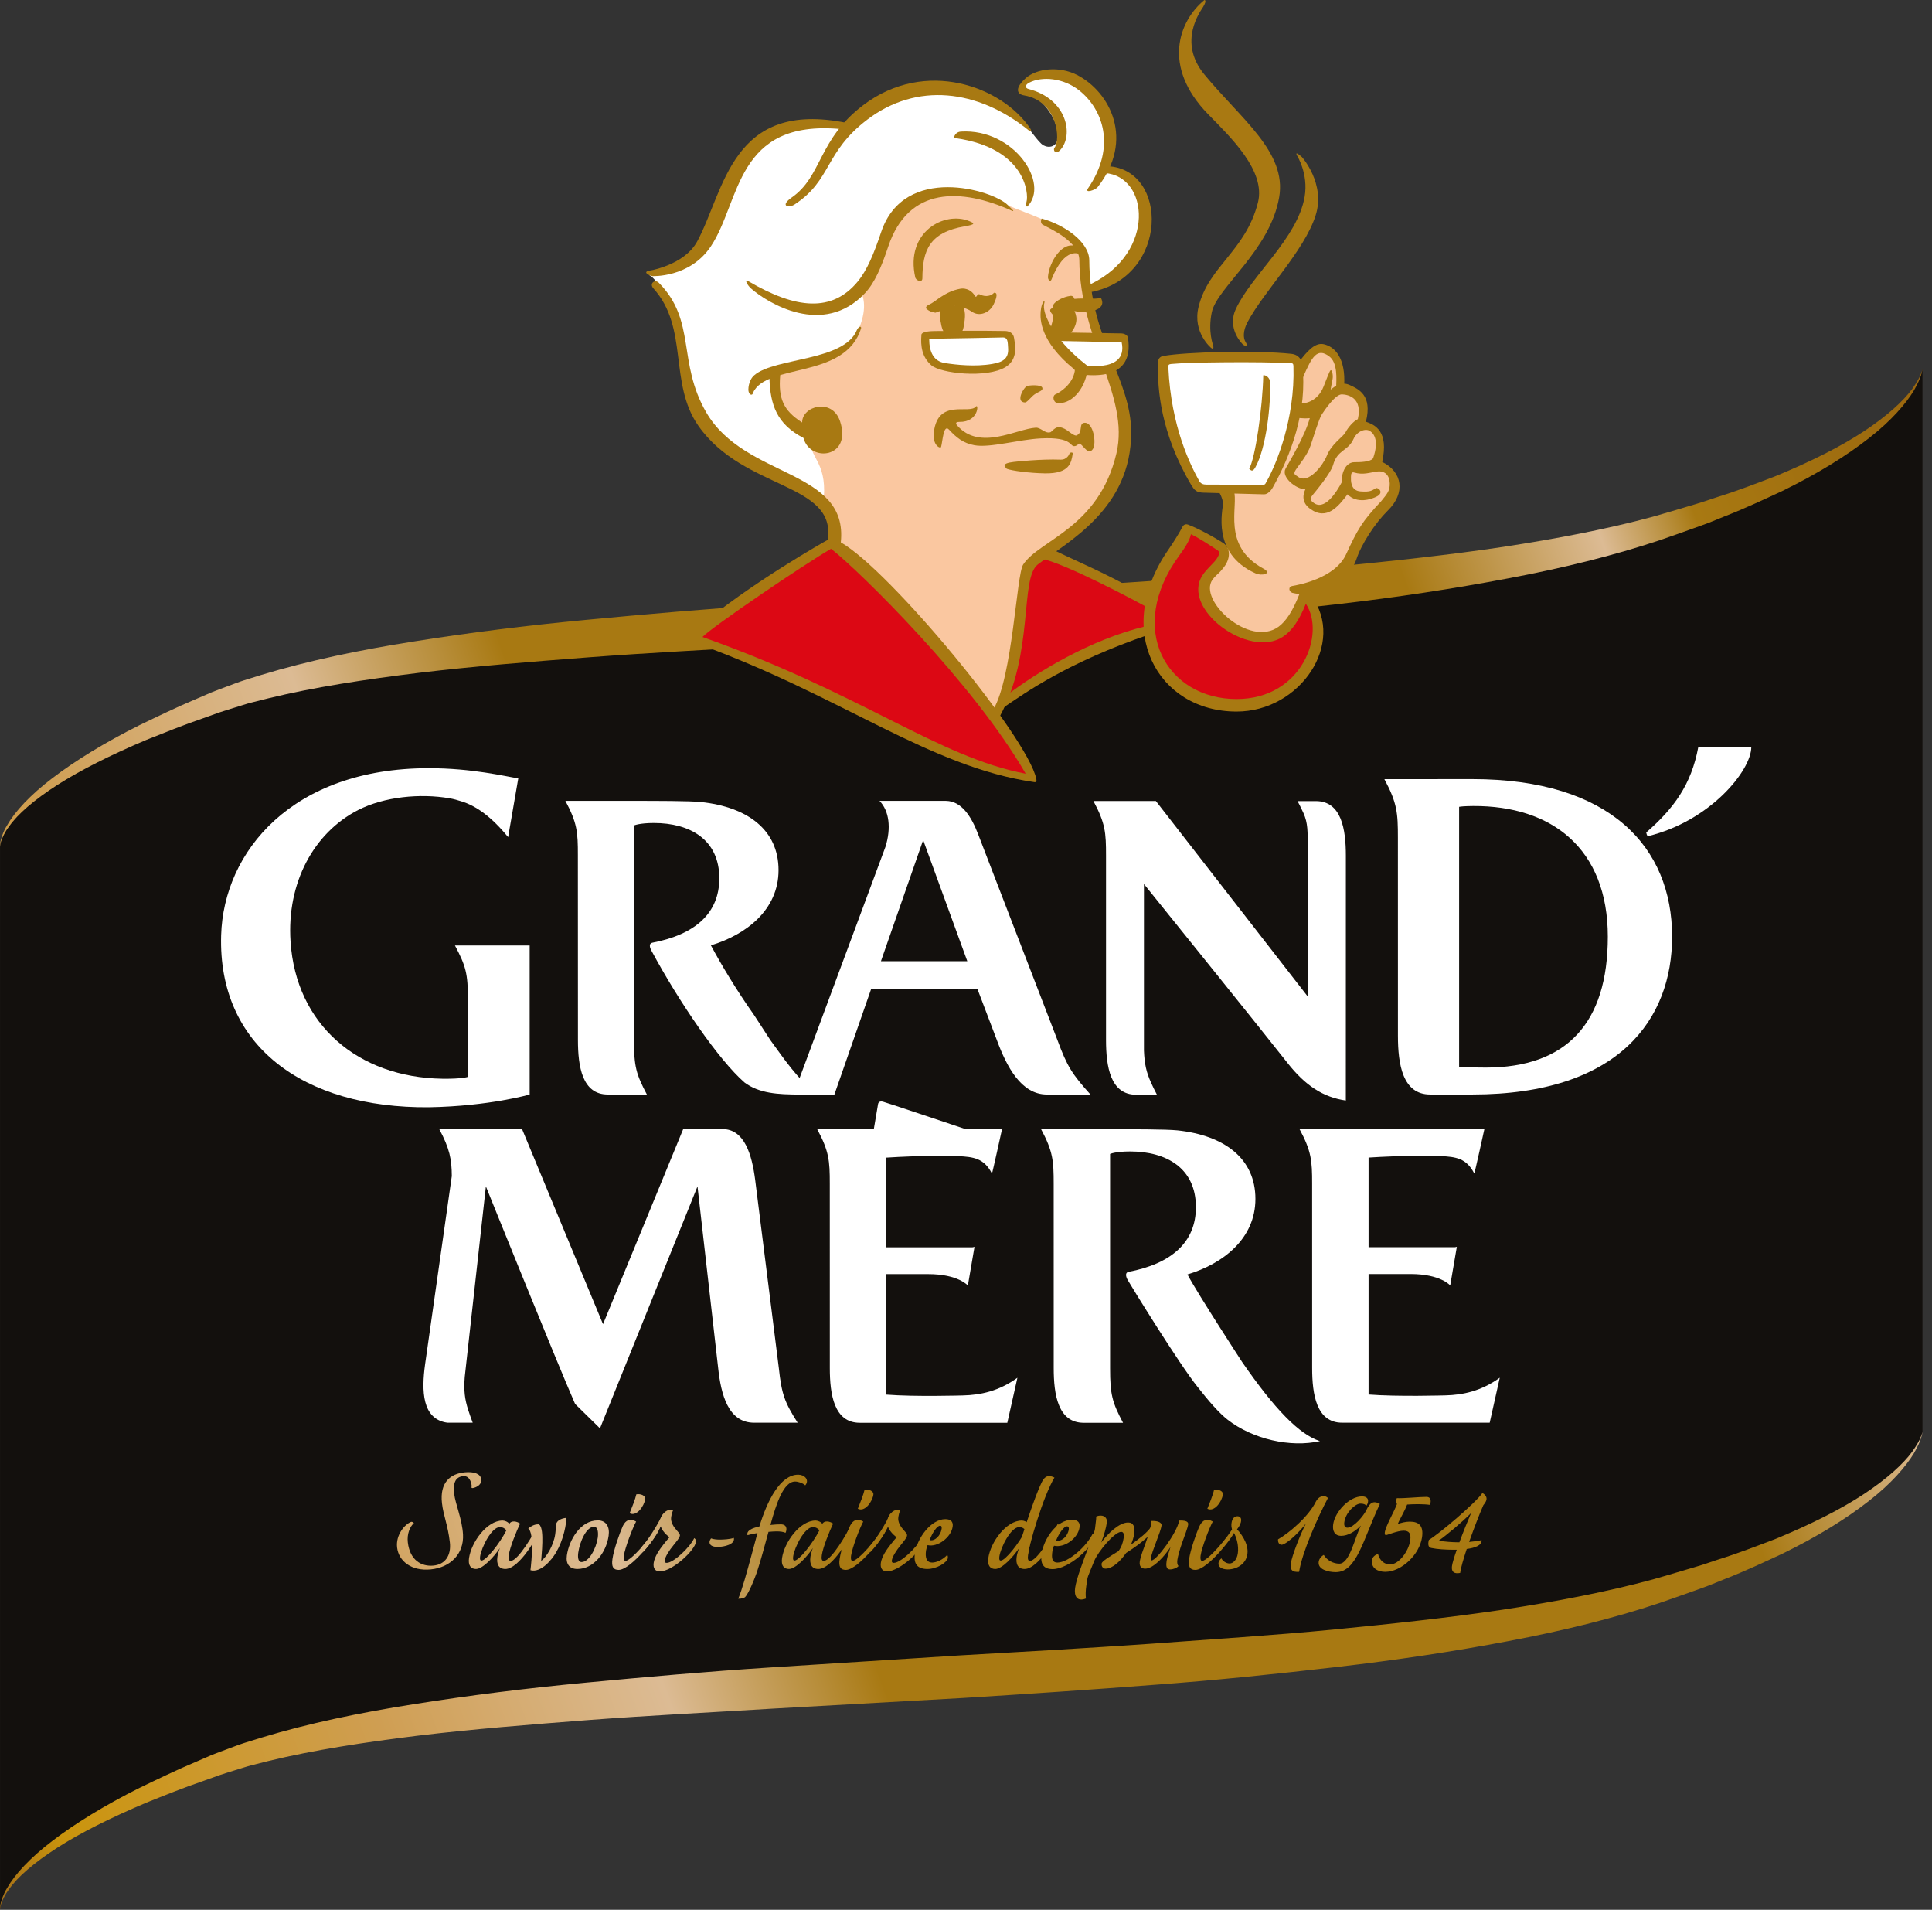 <svg width="171" height="169" viewBox="0 0 171 169" fill="none" xmlns="http://www.w3.org/2000/svg">
  <rect x="0" y="0" width="171" height="169" fill="#333333" stroke="none"/>
  <g clip-path="url(#clip0_170_1706)">
    <path
      d="M170.157 126.7C170.157 126.7 169.407 133.597 146.811 140.747C113.936 151.148 45.849 148.698 20.154 156.415C-0.184 162.535 0.004 168.998 0.004 168.998V74.955C0.004 74.955 -0.603 69.572 19.251 62.086C43.832 52.822 114.677 56.562 146.81 46.702C169.468 39.752 170.157 32.657 170.157 32.657L170.157 126.7Z"
      fill="#13100D" />
    <path
      d="M0.004 74.955C0.004 74.955 -0.019 74.778 0.047 74.433C0.134 74.104 0.276 73.594 0.634 73.022C1.298 71.846 2.654 70.358 4.652 68.846C6.644 67.326 9.24 65.725 12.346 64.169C13.911 63.418 15.572 62.605 17.367 61.852C17.815 61.659 18.266 61.463 18.726 61.265C19.237 61.055 19.673 60.907 20.158 60.722C20.637 60.55 21.101 60.357 21.61 60.198C22.12 60.039 22.635 59.878 23.153 59.717C27.299 58.458 31.83 57.517 36.662 56.757C41.489 55.99 46.594 55.349 51.877 54.851C57.164 54.351 62.624 53.87 68.172 53.513C73.719 53.16 79.35 52.801 84.985 52.443C90.614 52.127 96.24 51.8 101.769 51.418C107.294 51.014 112.731 50.667 117.976 50.16C123.215 49.65 128.273 49.108 133.028 48.397C137.782 47.67 142.247 46.821 146.274 45.729C147.25 45.458 148.271 45.142 149.234 44.861C149.718 44.713 150.206 44.58 150.672 44.426C151.134 44.272 151.589 44.121 152.04 43.972C153.858 43.406 155.547 42.745 157.14 42.139C160.289 40.843 162.947 39.503 164.984 38.158C167.022 36.814 168.451 35.497 169.234 34.438C169.61 33.905 169.87 33.464 169.99 33.147C170.133 32.834 170.157 32.656 170.157 32.656C170.157 32.656 170.149 32.836 170.041 33.164C169.95 33.5 169.732 33.965 169.403 34.551C168.709 35.702 167.406 37.23 165.423 38.769C163.453 40.319 160.853 41.935 157.724 43.461C156.146 44.19 154.473 44.981 152.645 45.692C152.192 45.876 151.732 46.064 151.267 46.252C150.798 46.433 150.331 46.59 149.851 46.765C148.885 47.104 147.945 47.454 146.899 47.805C142.818 49.165 138.303 50.278 133.499 51.178C128.695 52.091 123.603 52.863 118.323 53.47C113.042 54.078 107.584 54.65 102.031 55.058C96.478 55.485 90.842 55.861 85.207 56.214C79.574 56.529 73.942 56.843 68.398 57.153C62.863 57.493 57.414 57.762 52.157 58.162C46.902 58.564 41.828 58.968 37.048 59.542C32.279 60.128 27.765 60.814 23.744 61.796C23.243 61.918 22.751 62.044 22.262 62.168C21.774 62.289 21.281 62.465 20.798 62.608C20.327 62.757 19.804 62.909 19.395 63.051C18.933 63.219 18.476 63.382 18.025 63.542C16.21 64.162 14.53 64.847 12.943 65.476C9.802 66.807 7.137 68.139 5.077 69.459C3.027 70.776 1.551 72.051 0.805 73.134C0.4 73.653 0.214 74.128 0.096 74.447C-0.002 74.774 0.004 74.955 0.004 74.955Z"
      fill="url(#paint0_linear_170_1706)" />
    <path
      d="M0.004 169C0.004 169 -0.019 168.819 0.047 168.478C0.134 168.147 0.276 167.639 0.634 167.065C1.298 165.89 2.654 164.402 4.651 162.89C6.645 161.368 9.239 159.767 12.345 158.211C13.909 157.461 15.572 156.647 17.367 155.895C17.813 155.701 18.266 155.507 18.725 155.307C19.237 155.098 19.671 154.95 20.158 154.764C20.637 154.594 21.101 154.399 21.61 154.239C22.12 154.082 22.633 153.922 23.153 153.76C27.299 152.5 31.83 151.558 36.663 150.799C41.49 150.033 46.591 149.392 51.878 148.896C57.164 148.396 62.622 147.913 68.173 147.554C73.716 147.201 79.35 146.843 84.985 146.485C90.615 146.168 96.241 145.843 101.769 145.462C107.294 145.055 112.73 144.711 117.972 144.204C123.215 143.692 128.269 143.151 133.028 142.44C137.783 141.714 142.246 140.862 146.272 139.77C147.251 139.5 148.271 139.183 149.235 138.902C149.719 138.755 150.206 138.623 150.672 138.472C151.134 138.317 151.589 138.163 152.041 138.014C153.859 137.449 155.547 136.787 157.141 136.183C160.29 134.887 162.948 133.546 164.985 132.2C167.022 130.856 168.452 129.541 169.234 128.481C169.611 127.948 169.871 127.508 169.991 127.192C170.134 126.876 170.157 126.699 170.157 126.699C170.157 126.699 170.149 126.877 170.042 127.21C169.951 127.543 169.733 128.011 169.404 128.594C168.709 129.745 167.406 131.274 165.424 132.812C163.453 134.361 160.854 135.979 157.725 137.504C156.147 138.233 154.474 139.025 152.646 139.738C152.193 139.92 151.733 140.108 151.267 140.295C150.799 140.474 150.33 140.634 149.852 140.809C148.884 141.145 147.946 141.497 146.9 141.846C142.817 143.209 138.304 144.319 133.5 145.222C128.695 146.135 123.604 146.904 118.323 147.512C113.043 148.123 107.584 148.696 102.032 149.1C96.479 149.53 90.841 149.906 85.208 150.257C79.575 150.572 73.943 150.885 68.399 151.197C62.864 151.537 57.414 151.804 52.157 152.203C46.902 152.608 41.828 153.011 37.049 153.584C32.279 154.172 27.766 154.857 23.743 155.836C23.244 155.962 22.752 156.087 22.263 156.21C21.775 156.334 21.282 156.507 20.797 156.65C20.328 156.801 19.802 156.952 19.396 157.095C18.932 157.262 18.477 157.425 18.025 157.587C16.211 158.203 14.53 158.888 12.944 159.522C9.803 160.852 7.135 162.181 5.078 163.501C3.028 164.82 1.553 166.094 0.804 167.176C0.401 167.697 0.215 168.17 0.098 168.49C-0.002 168.819 0.004 169 0.004 169Z"
      fill="url(#paint1_linear_170_1706)" />
    <path
      d="M150.315 66.104C149.696 69.444 148.133 71.555 145.705 73.666C145.705 73.666 145.772 74.009 145.862 73.992C151.381 72.649 155.006 68.173 155.006 66.104H150.315Z"
      fill="white" />
    <path
      d="M40.268 83.668C41.235 85.49 41.417 86.157 41.417 88.495V95.291C41.417 95.291 40.917 95.482 39.15 95.457C31.682 95.342 26.199 90.671 25.717 83.326C25.363 78.063 27.816 73.675 31.686 71.685C34.012 70.496 37.188 70.194 39.787 70.64C40.161 70.705 40.506 70.802 40.837 70.91C42.13 71.299 43.514 72.285 44.974 74.078C45.872 68.877 45.872 68.877 45.872 68.877C44.733 68.706 41.823 67.977 37.949 67.977C25.846 67.977 19.789 75.372 19.573 82.762C19.284 92.517 26.82 98.078 37.973 97.983C43.333 97.887 46.88 96.853 46.88 96.853V83.668H40.268V83.668Z"
      fill="white" />
    <path
      d="M119.122 75.728C119.122 73.386 118.738 70.888 116.465 70.888H114.847C115.059 71.291 115.229 71.634 115.37 71.951C115.782 72.873 115.72 73.592 115.763 74.805C115.77 75.24 115.766 74.964 115.763 88.2L102.306 70.882H96.779C97.828 72.844 97.897 73.67 97.893 75.717C97.893 75.817 97.893 92.033 97.893 92.033C97.893 94.371 98.278 96.871 100.548 96.871L102.398 96.868C102.189 96.465 102.021 96.128 101.882 95.814C101.465 94.886 101.296 94.167 101.25 92.953C101.249 92.817 101.25 78.226 101.25 78.226C103.209 80.653 111.495 90.938 113.96 94.065C115.516 96.043 117.091 97.094 119.119 97.387L119.122 75.728Z"
      fill="white" />
    <path
      d="M72.248 96.851C70.447 95.254 69.544 93.913 68.189 92.046L66.713 89.779C65.216 87.663 63.857 85.405 62.922 83.654C66.065 82.708 68.908 80.495 68.908 77C68.908 73.451 66.195 71.413 62.04 70.971C61.08 70.868 58.075 70.868 55.97 70.868H50.043C51.084 72.816 51.151 73.637 51.147 75.672L51.153 92.042C51.153 94.371 51.531 96.853 53.789 96.853H57.254C56.302 95.042 56.114 94.377 56.114 92.047V73.045C56.114 73.045 56.572 72.827 57.881 72.827C61.041 72.827 63.666 74.271 63.666 77.722C63.666 80.815 61.525 82.704 57.714 83.427C57.419 83.506 57.508 83.854 57.658 84.125C60.109 88.685 63.613 93.793 65.892 95.785C67.17 96.751 68.859 96.863 70.781 96.851H72.248V96.851Z"
      fill="white" />
    <path
      d="M105.099 112.778C108.258 111.829 111.116 109.607 111.116 106.093C111.116 102.524 108.388 100.472 104.213 100.028C103.247 99.926 100.225 99.926 98.105 99.926H92.147C93.194 101.883 93.261 102.71 93.261 104.758L93.263 121.067C93.263 123.407 93.643 125.905 95.915 125.905H99.399C98.44 124.085 98.253 123.414 98.253 121.071V102.114C98.253 102.114 98.714 101.893 100.031 101.893C103.206 101.893 105.849 103.347 105.849 106.818C105.849 109.926 103.693 111.827 99.862 112.553C99.568 112.633 99.652 112.983 99.805 113.256C99.962 113.555 104.41 120.78 106.014 122.749C106.995 124.007 107.909 125.043 108.639 125.617C110.865 127.36 114.229 128.12 116.829 127.526C115.001 126.945 112.814 124.688 109.937 120.52C109.937 120.519 106.039 114.539 105.099 112.778Z"
      fill="white" />
    <path
      d="M127.941 123.477C127.941 123.477 123.662 123.604 121.131 123.401V112.74C122.159 112.74 124.45 112.74 124.853 112.74C127.516 112.74 128.357 113.75 128.357 113.75L128.943 110.332L128.769 110.368C127.56 110.371 121.131 110.368 121.131 110.368V102.435C124.089 102.241 126.848 102.262 127.527 102.302C128.846 102.372 129.79 102.477 130.487 103.843C130.511 103.881 131.382 99.913 131.382 99.913H115.02C116.071 101.873 116.138 102.699 116.136 104.748C116.136 104.845 116.138 121.058 116.138 121.058C116.138 123.399 116.521 125.897 118.791 125.897H131.852L132.743 121.915C131.107 123.099 129.479 123.44 127.941 123.477Z"
      fill="white" />
    <path
      d="M85.248 123.482C85.248 123.482 80.967 123.612 78.436 123.409V112.747C79.465 112.747 81.755 112.747 82.157 112.747C84.819 112.747 85.665 113.758 85.665 113.758L86.251 110.338L86.074 110.374C84.867 110.376 78.436 110.374 78.436 110.374V102.44C81.392 102.246 84.153 102.267 84.832 102.307C86.152 102.377 87.096 102.483 87.796 103.849C87.818 103.887 88.689 99.92 88.689 99.92H85.471C83.713 99.329 78.361 97.537 78.162 97.493C77.929 97.431 77.76 97.493 77.718 97.689C77.615 98.299 77.401 99.541 77.34 99.92H72.329C73.377 101.879 73.447 102.707 73.444 104.754C73.444 104.851 73.447 121.067 73.447 121.067C73.447 123.404 73.827 125.904 76.096 125.904H89.156L90.05 121.919C88.413 123.104 86.785 123.446 85.248 123.482Z"
      fill="white" />
    <path
      d="M130.312 68.943C130.265 68.943 122.532 68.948 122.532 68.948C123.66 71.051 123.73 71.939 123.727 74.139C123.727 74.244 123.73 91.658 123.73 91.658C123.73 94.173 124.142 96.853 126.58 96.853H130.312C143.343 96.853 147.997 90.148 147.997 82.886C147.997 74.983 142.545 68.943 130.312 68.943ZM131.498 94.47C130.629 94.47 129.489 94.423 129.145 94.41V71.396C129.287 71.368 129.616 71.331 130.382 71.324C137.365 71.284 142.307 75.102 142.307 82.887C142.306 90.54 138.662 94.47 131.498 94.47Z"
      fill="white" />
    <path
      d="M53.104 126.397L61.735 104.985L63.562 121.044C63.81 123.383 64.449 125.897 66.735 125.897H70.599C69.441 124.075 69.184 123.383 68.932 121.044L66.837 104.383C66.55 102.192 65.903 99.905 63.931 99.912H60.471L53.373 117.179L46.206 99.912H38.877C39.803 101.641 39.979 102.585 39.989 104.071L37.624 120.735C37.305 123.056 37.342 125.584 39.593 125.897H41.839C41.676 125.474 41.547 125.097 41.441 124.767C41.133 123.804 41.041 123.069 41.133 121.856C41.146 121.72 43.006 104.985 43.006 104.985C43.006 104.985 49.258 120.493 50.902 124.236"
      fill="white" />
    <path
      d="M86.586 73.854C85.982 72.262 85.112 70.882 83.719 70.868H77.847C78.71 71.766 78.888 73.28 78.372 74.936L70.231 96.854H73.853L77.095 87.544H86.522L88.23 92.034C89.092 94.372 90.376 96.854 92.657 96.854H96.515C94.884 95.039 94.455 94.372 93.592 92.034L86.586 73.854ZM77.972 85.056L81.708 74.337L85.615 85.056H77.972Z"
      fill="white" />
    <path
      d="M101.585 20.039C101.755 16.231 97.984 14.836 97.562 14.954C97.562 14.954 99.535 10.541 96.079 7.752C92.698 5.026 90.004 7.506 90.312 7.713C90.656 7.938 93.307 9.101 93.694 12.004C93.589 13.05 92.841 13.121 92.355 12.862C91.87 12.595 91.081 11.263 90.121 10.333L90.05 10.235L90.014 10.252C88.579 8.912 85.232 7.509 81.53 7.654C77.545 7.822 74.953 11.521 74.953 11.521C74.953 11.521 71.074 9.661 67.087 12.697C64.127 14.957 65.064 17.044 62.465 21.502C62.366 21.671 62.404 21.78 62.304 21.931C61.427 23.479 58.772 24.179 57.442 24.331C59.08 25.18 60.144 30.759 60.394 31.849C60.394 31.849 61.54 36.549 63.328 38.657C64.501 40.04 68.003 41.605 69.812 42.793C72.255 44.392 72.914 45.409 72.914 45.409C75.73 42.973 95.639 25.775 96.165 25.531C96.644 25.319 101.412 23.935 101.585 20.039Z"
      fill="white" />
    <path
      d="M62.324 56.703C61.811 56.497 61.402 56.239 62.939 55.105C64.479 53.971 72.018 48.824 72.737 48.51C73.456 48.197 73.706 47.637 74.954 48.98C76.202 50.321 85.151 58.61 90.845 67.787C91.204 68.561 91.523 68.922 90.313 68.664C89.101 68.407 82.096 66.209 74.954 62.374C67.812 58.539 62.324 56.703 62.324 56.703Z"
      fill="#DC0814" />
    <path
      d="M104.416 47.973C104.829 47.315 104.726 46.62 105.519 47.054C106.311 47.487 108.066 48.004 108.173 48.511C108.279 49.016 108.048 49.877 107.469 50.481C106.891 51.084 106.069 52.754 106.932 53.844C107.795 54.935 110.112 56.62 111.974 56.377C113.837 56.135 114.228 55.042 114.701 54.203C115.173 53.364 115.272 52.026 115.857 53.238C116.443 54.45 117.201 56.512 115.857 59.032C114.513 61.55 109.741 63.418 106.243 61.724C102.811 60.062 100.957 57.218 102.211 52.441C102.811 50.155 104.416 47.973 104.416 47.973Z"
      fill="#DB0814" />
    <path
      d="M88.422 62.426C88.422 62.426 89.565 59.951 89.856 57.394C90.15 54.837 90.768 50.226 91.289 49.74C91.808 49.253 92.551 48.873 93.987 49.531C95.422 50.19 100.183 52.498 100.798 52.822C101.412 53.146 101.575 53.568 101.521 54.484C101.469 55.402 102.039 55.559 100.557 56.181C99.075 56.805 95.623 57.844 92.99 59.507C90.356 61.169 88.422 62.426 88.422 62.426Z"
      fill="#DB0814" />
    <path
      d="M75.769 29.634C76.353 28.448 76.77 27.041 76.219 25.832C77.278 23.288 77.05 23.953 77.869 22.104C78.686 20.255 80.808 17.547 81.961 17.263C83.112 16.981 85.442 16.535 87.998 17.667C90.555 18.799 92.485 19.313 93.814 20.27C95.14 21.226 95.579 21.307 95.986 24.438C96.391 27.566 97.715 30.363 98.439 33.435C99.164 36.509 100.412 38.091 98.439 42.25C96.467 46.411 94.155 47.83 91.289 49.569C90.876 49.974 90.836 50.623 90.072 55.313C90.072 55.313 89.459 60.083 88.422 62.426C88.204 62.922 87.939 63.62 87.336 62.66C86.733 61.7 74.383 48.315 73.98 47.951C73.9 47.143 73.538 45.324 72.854 44.676C73.337 40.963 71.727 40.674 71.727 39.016C71.727 39.016 71.649 38.369 71.326 38.247C71.004 38.127 69.516 36.867 69.274 36.526C69.032 36.185 68.216 33.776 68.39 33.072C70.279 32.465 71.727 31.98 72.089 31.919C72.451 31.86 75.197 30.798 75.769 29.634Z"
      fill="#FAC7A0" />
    <path
      d="M114.955 32.757C114.955 32.757 115.56 31.727 115.786 31.474C116.012 31.221 116.742 30.454 117.624 31.129C118.505 31.803 118.66 33.392 118.505 34.231C119.562 34.332 121.021 35.337 120.492 37.435C120.492 37.435 122.078 37.596 122.052 39.037C122.028 40.48 121.701 41.112 121.775 41.112C121.851 41.112 123.387 41.376 123.362 42.673C123.337 43.97 121.75 45.563 120.995 46.803C120.24 48.043 118.731 50.492 117.875 51.176C117.019 51.863 115.627 52.42 115.353 53.001C115.081 53.583 114.427 54.742 113.873 55.402C113.32 56.062 111.657 57.124 109.468 55.656C107.279 54.19 105.844 52.167 106.625 51.356C107.404 50.547 108.058 49.965 108.185 49.308C108.31 48.65 108.813 48.497 108.826 48.093C108.839 47.689 108.637 44.754 108.587 44.325C108.536 43.895 108.561 43.187 108.637 43.161C108.713 43.135 111.478 43.237 111.492 43.187C111.506 43.135 112.211 43.514 112.663 42.351C113.118 41.187 114.632 36.306 114.806 35.016C114.979 33.725 114.955 32.757 114.955 32.757Z"
      fill="#F9C69F" />
    <path
      d="M102.828 33.073C102.766 32.213 102.828 31.662 103.923 31.662C105.018 31.662 112.523 31.185 113.707 31.662C114.89 32.139 115.041 31.662 114.886 34.305C114.731 36.947 113.353 40.395 113.009 41.373C112.664 42.351 112.945 43.501 110.564 43.193C108.182 42.886 106.781 43.837 105.931 42.674C105.078 41.51 103.07 37.053 102.828 33.073Z"
      fill="white" />
    <path
      d="M90.855 17.855C91.065 17.158 90.778 13.11 84.577 12.224C84.502 12.214 84.42 12.159 84.467 12.052C84.539 11.896 84.701 11.662 85.058 11.642C89.793 11.368 92.939 16.28 90.923 18.276C90.923 18.276 90.716 18.308 90.855 17.855Z"
      fill="#A87912" />
    <path
      d="M74.35 37.271C73.645 35.174 70.978 35.937 70.999 37.388C69.322 36.327 68.887 35.255 69.053 33.242C69.096 32.712 68.288 32.905 68.102 33.456C68.172 35.827 68.763 37.544 71.113 38.751C71.693 40.956 75.447 40.537 74.35 37.271Z"
      fill="#A87912" />
    <path
      d="M85.403 20.024C86.367 19.86 86.246 19.759 85.81 19.575C83.594 18.639 80.102 20.532 81.01 24.548C81.071 24.82 81.635 25.069 81.639 24.625C81.66 22.203 82.219 20.567 85.403 20.024Z"
      fill="#A87912" />
    <path
      d="M90.907 34.154C91.166 34.085 92.138 34.023 92.248 34.3C92.361 34.582 91.927 34.642 91.548 34.915C91.248 35.132 90.906 35.624 90.709 35.615C89.828 35.568 90.651 34.222 90.907 34.154Z"
      fill="#A87912" />
    <path
      d="M84.488 27.068C84.488 27.068 85.431 27.159 86.016 27.579C86.671 28.05 87.589 27.687 87.948 26.927C88.314 26.169 88.195 25.966 88.136 25.939C88.013 25.876 88.049 25.85 87.853 26.02C87.761 26.102 87.306 26.339 86.761 26.065C86.457 25.913 86.51 26.309 86.335 26.249C85.895 25.47 85.206 25.512 85.012 25.546C83.628 25.79 82.832 26.68 82.289 26.926C81.908 27.098 81.916 27.253 82.03 27.35C82.178 27.474 82.353 27.605 82.79 27.671L84.488 27.068Z"
      fill="#A87912" />
    <path
      d="M83.36 27.204C83.36 27.204 83.009 27.455 83.333 28.866C83.662 30.287 85.072 30.088 85.28 28.98C85.464 28 85.485 27.48 85.126 26.927"
      fill="#A87912" />
    <path
      d="M97.169 26.406C96.604 26.471 95.878 26.364 95.097 26.448C95.053 26.296 94.936 26.157 94.749 26.181C94.095 26.265 93.515 26.606 93.288 26.878C93.211 26.971 93.225 27.046 93.163 27.215C93.105 27.26 93.047 27.309 92.99 27.36C92.875 27.463 93.008 27.671 93.17 27.838C93.349 28.025 92.934 29.147 92.934 29.216C92.928 29.735 94.143 30.137 94.535 29.737C95.626 28.626 95.219 27.809 95.103 27.524C96.048 27.733 98.023 27.552 97.464 26.406C97.442 26.358 97.373 26.383 97.169 26.406Z"
      fill="#A87912" />
    <path
      d="M93.055 24.755C92.979 24.952 92.733 24.79 92.756 24.491C92.846 23.251 93.992 21.249 95.312 21.816C95.514 21.902 95.861 22.161 95.585 22.503C95.585 22.503 94.261 21.693 93.055 24.755Z"
      fill="#A87912" />
    <path
      d="M94.657 40.14C94.657 40.14 94.476 40.697 93.866 40.674C92.132 40.606 89.847 40.858 89.722 40.875C88.513 41.016 88.982 41.325 89.111 41.486C89.557 41.656 91.105 41.864 92.481 41.888C94.683 41.926 94.817 40.928 94.94 40.179C95.019 40.018 94.734 39.98 94.657 40.14Z"
      fill="#A87912" />
    <path
      d="M96.003 37.412C95.411 37.435 95.925 38.329 95.236 38.543C94.795 38.483 94.435 37.88 93.775 37.802C93.387 37.755 93.097 38.202 92.974 38.247C92.488 38.396 92.132 37.823 91.676 37.847C89.987 37.938 86.732 39.938 84.723 37.656C84.723 37.656 84.406 37.326 84.906 37.334C86.632 37.366 86.63 35.669 86.382 35.974C85.781 36.708 83.02 35.208 82.653 38.253C82.511 39.423 83.243 39.73 83.294 39.551C83.43 39.078 83.502 37.487 83.993 38.015C84.654 38.726 85.255 39.217 86.245 39.399C87.615 39.651 90.142 38.897 92.111 38.795C95.084 38.641 94.628 39.601 95.167 39.468C95.467 39.393 95.435 39.171 95.615 39.285C95.921 39.477 96.345 40.324 96.734 39.727C97.062 39.222 96.78 37.38 96.003 37.412Z"
      fill="#A87912" />
    <path
      d="M96.412 23.042C96.403 21.356 94.103 19.848 92.194 19.338C92.194 19.338 92.008 19.725 92.304 19.891C92.829 20.184 95.518 21.337 95.53 23.008C95.575 30.108 100.005 35.067 98.817 40.107C97.251 46.75 92.007 47.747 90.557 49.961C89.962 50.871 89.636 59.855 87.918 62.793C87.918 62.793 87.572 65.074 88.482 63.409C91.559 57.775 90.235 51.162 91.87 49.937C94.571 47.91 100.12 45.005 100.12 38.266C100.119 33.497 96.444 30.011 96.412 23.042Z"
      fill="#A87912" />
    <path
      d="M93.697 30.595C94.289 31.056 95.305 32.593 95.687 32.757C96.069 32.922 96.728 32.765 97.255 32.76C97.784 32.755 99.163 32.318 99.369 31.713C99.577 31.108 99.554 30.459 99.499 30.149C99.447 29.838 97.496 29.956 96.267 29.871C95.039 29.786 93.334 30.165 93.334 30.165L93.697 30.595Z"
      fill="white" />
    <path
      d="M93.24 29.407L99.216 29.501C99.475 29.501 99.794 29.622 99.835 29.888C100.13 31.724 99.524 33.692 95.382 33.096L95.381 32.251C95.381 32.251 99.9 33.205 99.277 30.286L92.99 30.159L93.24 29.407Z"
      fill="#A87912" />
    <path
      d="M81.961 31.129C81.783 30.15 81.526 29.578 82.299 29.553C83.073 29.527 86.038 29.527 87.094 29.553C88.153 29.578 89.312 29.386 89.441 29.871C89.571 30.357 89.803 31.885 88.591 32.326C87.378 32.767 85.264 32.94 84.078 32.517C82.893 32.094 82.126 31.991 81.961 31.129Z"
      fill="white" />
    <path
      d="M82.427 32.319C83.252 33.052 87.34 33.492 88.997 32.483C90.154 31.779 89.84 30.47 89.751 29.901C89.649 29.242 88.913 29.29 88.913 29.29C86.521 29.241 83.56 29.293 82.699 29.293C81.566 29.303 81.557 29.596 81.557 29.596C81.462 30.643 81.609 31.595 82.427 32.319ZM82.243 29.981C84.588 29.947 88.772 29.86 88.772 29.86C89.228 29.86 89.192 30.311 89.226 30.805C89.29 31.752 88.745 32.046 87.82 32.206C86.303 32.467 84.636 32.282 83.639 32.129C82.644 31.969 82.243 31.169 82.243 29.981Z"
      fill="#A87912" />
    <path
      d="M78.612 21.832C80.402 16.466 85.082 16.638 89.538 18.636C89.901 18.799 89.526 18.474 89.197 18.144C87.854 16.798 80.036 14.482 77.998 20.516C77.344 22.453 76.755 23.905 75.9 24.934C73.648 27.642 70.467 27.365 66.257 24.893C65.832 24.644 66.137 25.234 66.478 25.531C67.905 26.782 72.847 29.872 76.555 25.945C77.414 25.032 78.003 23.659 78.612 21.832Z"
      fill="#A87912" />
    <path
      d="M91.197 11.386C91.402 11.694 91.071 11.55 91.071 11.55C86.528 7.875 81.12 7.271 76.759 10.589C72.938 13.496 73.645 15.912 70.324 18.096C69.813 18.431 68.969 18.248 70.098 17.458C72.777 15.581 72.407 12.334 76.404 9.305C81.911 5.131 88.68 7.637 91.197 11.386Z"
      fill="#A87912" />
    <path
      d="M74.954 10.878C64.74 8.797 64.146 16.835 61.718 21.347C60.549 23.522 57.357 23.974 57.357 23.974C57.357 23.974 56.831 24.11 57.679 24.433C57.679 24.433 61.041 24.628 62.923 21.791C65.57 17.801 65.078 10.541 74.444 11.423"
      fill="#A87912" />
    <path
      d="M98.06 14.708L97.797 15.312C101.692 15.597 102.294 22.315 96.629 25.093C95.739 25.61 96.623 25.831 96.623 25.831C103.497 24.438 103.414 14.979 98.06 14.708Z"
      fill="#A87912" />
    <path
      d="M74.419 47.992C75.109 41.478 65.931 42.385 62.51 36.494C59.929 32.042 61.649 28.4 58.317 25.025C57.966 24.67 57.445 25.093 57.826 25.512C60.99 28.996 59.164 33.919 61.821 37.693C65.836 43.405 74.043 42.671 73.261 47.771C73.261 47.771 66.285 51.661 61.569 55.713C60.658 56.496 60.935 56.672 61.68 56.94C74.436 61.54 82.228 67.87 91.558 69.212C91.709 69.234 91.767 69.126 91.722 68.917C90.919 65.172 78.786 50.488 74.419 47.992ZM62.177 56.368C62.934 55.538 71.061 50.01 73.557 48.562C76.143 50.591 86.153 60.438 90.784 68.465C83.081 67.013 76.204 61.328 62.177 56.368Z"
      fill="#A87912" />
    <path
      d="M107.189 30.778C107.189 30.778 105.53 29.407 106.084 27.153C106.967 23.547 110.234 22.24 111.338 17.927C112.06 15.106 108.895 12.124 106.928 10.106C102.784 5.853 104.378 1.819 106.6 -1.92444e-06C106.6 -1.92444e-06 106.863 -0.013 106.488 0.611C106.273 0.969 104.208 3.68 106.589 6.58C109.83 10.528 113.906 13.449 113.221 17.444C112.411 22.169 107.714 25.435 107.254 27.635C106.896 29.35 107.375 30.553 107.375 30.553C107.375 30.553 107.499 31.044 107.189 30.778Z"
      fill="#A97912" />
    <path
      d="M114.789 13.747C114.789 13.747 115.831 15.374 115.47 17.43C114.82 21.114 110.783 24.324 109.373 27.363C108.739 28.733 109.474 29.936 109.991 30.467C110.135 30.615 110.545 30.728 110.234 30.239C110.037 29.917 110.003 29.285 110.42 28.5C111.88 25.749 115.429 22.223 116.442 19.07C117.351 16.249 115.234 13.897 115.234 13.897C115.234 13.897 114.567 13.291 114.789 13.747Z"
      fill="#A87912" />
    <path
      d="M103.665 32.208C105.252 32.045 111.543 31.992 114.245 32.135C114.432 32.144 114.475 32.194 114.482 32.404C114.63 37.053 112.968 41.084 112.109 42.6C111.953 42.877 112.02 42.9 111.594 42.898C110.582 42.894 107.776 42.883 106.768 42.88C106.508 42.88 106.28 42.816 106.131 42.543C105.386 41.18 103.649 37.811 103.408 32.483C103.401 32.283 103.448 32.231 103.665 32.208ZM102.48 32.385C102.48 34.393 102.671 38.246 105.448 42.939C105.717 43.355 105.866 43.582 106.532 43.596C107.656 43.62 111.433 43.744 111.883 43.744C112.18 43.744 112.475 43.458 112.665 43.118C114.222 40.336 115.755 36.337 115.26 32.287C115.207 31.856 114.992 31.382 114.274 31.307C111.182 30.98 104.955 31.14 102.976 31.496C102.446 31.592 102.48 32.05 102.48 32.385Z"
      fill="#A87912" />
    <path
      d="M112.408 33.692C112.408 33.692 112.245 33.178 111.811 33.205C111.752 36.087 111.103 40.542 110.563 41.483C110.739 41.642 110.865 41.791 111.113 41.35C112.068 39.652 112.502 35.83 112.408 33.692Z"
      fill="#A87912" />
    <path
      d="M76.219 29.027C74.835 33.599 67.837 32.091 66.634 34.781C66.629 34.982 66.358 34.998 66.27 34.689C66.193 34.522 66.23 33.664 66.756 33.207C68.567 31.631 74.728 31.983 75.845 29.197C75.997 28.878 76.234 28.836 76.219 29.027Z"
      fill="#A87912" />
    <path
      d="M92.341 26.718C92.263 26.822 92.151 27.069 92.11 27.55C92.054 28.21 92.02 30.178 95.039 32.646C95.069 32.67 95.144 32.734 95.13 32.822C94.942 34.025 93.795 34.736 93.44 34.883C93.094 35.025 93.246 35.612 93.556 35.658C94.705 35.827 96.014 34.574 96.258 32.722C96.3 32.395 96.19 32.322 96.099 32.251C93.621 30.321 92.661 28.403 92.459 27.576C92.402 27.338 92.358 27.066 92.44 26.778C92.448 26.748 92.488 26.522 92.341 26.718Z"
      fill="#A87912" />
    <path
      d="M105.137 46.417C106.312 46.854 108.199 47.968 108.391 48.144C108.615 48.35 108.757 48.635 108.768 48.979C108.784 49.482 108.544 49.94 108.245 50.293C108.099 50.466 108.04 50.555 107.854 50.724C107.746 50.821 107.496 51.049 107.313 51.303C106.029 53.104 110.588 57.341 113.171 55.454C113.81 54.984 114.405 54.103 114.982 52.637C115.131 52.281 115.466 51.924 116.064 52.73C119.154 56.904 115.093 62.966 109.453 62.966C102.4 62.966 98.492 55.726 103.418 48.632C103.893 47.949 104.375 47.161 104.667 46.606C104.787 46.377 105.015 46.371 105.137 46.417ZM109.453 61.859C115.277 61.854 117.343 56.048 115.579 53.424C114.998 54.901 114.324 55.844 113.541 56.354C110.513 58.328 104.486 53.844 106.437 50.901C106.608 50.643 106.735 50.49 107.257 49.946C107.643 49.545 107.708 49.454 107.848 49.161C107.959 48.927 107.966 48.831 107.725 48.67C107.223 48.336 106.121 47.607 105.41 47.273C105.301 47.847 104.803 48.577 104.403 49.119C99.582 55.678 103.308 61.866 109.453 61.859Z"
      fill="#A87912" />
    <path
      d="M92.155 49.433C94.183 49.817 100.433 53.115 101.72 53.844C101.72 53.844 102.121 53.287 101.917 53.149C99.131 51.257 95.852 49.937 93.3 48.691C92.066 48.087 91.793 49.174 92.155 49.433Z"
      fill="#A87912" />
    <path
      d="M101.469 55.402C96.52 56.576 91.736 59.496 89.004 61.604C88.979 61.839 88.595 62.533 88.745 62.66C90.795 61.274 94.445 58.639 101.72 56.145L101.469 55.402Z"
      fill="#A87912" />
    <path
      d="M90.647 8.443C93.602 8.939 93.902 12.393 93.329 13.077C93.188 13.245 93.389 13.756 93.841 13.273C95.056 11.967 94.449 8.747 91.023 7.871C90.727 7.795 90.701 7.519 91.083 7.32C92.218 6.73 94.123 6.88 95.546 8.022C97.596 9.668 98.832 12.965 96.296 16.671C95.972 17.144 96.949 16.814 97.148 16.562C100.451 12.377 98.257 8.132 95.322 6.628C93.765 5.828 91.76 6.046 90.784 6.917C89.84 7.76 89.946 8.326 90.647 8.443Z"
      fill="#A87912" />
    <path
      d="M111.118 50.733C111.724 51.004 112.623 50.749 111.838 50.326C108.066 48.295 109.665 44.776 109.201 43.377H107.796C107.796 43.377 108.245 44.035 108.245 44.577C108.245 45.118 107.192 48.969 111.118 50.733Z"
      fill="#A87912" />
    <path
      d="M114.89 32.139C115.754 30.98 116.426 30.295 117.168 30.459C118.182 30.684 119.108 31.727 118.973 34.095C118.965 34.231 118.243 35.025 118.263 34.293C118.283 33.558 118.415 32.116 117.654 31.54C116.581 30.724 116.112 31.581 115.343 33.353C114.517 35.256 114.89 32.139 114.89 32.139Z"
      fill="#A87912" />
    <path
      d="M114.916 35.673C115.442 35.781 116.62 35.557 117.148 34.211C117.675 32.866 117.735 32.722 117.817 32.763C117.898 32.804 118.019 33.212 117.939 33.579C117.858 33.945 117.776 34.476 117.776 34.476C118.178 34.163 118.734 33.733 119.466 34.073C120.199 34.415 121.502 34.948 120.895 37.318C121.681 37.588 122.943 38.135 122.338 40.873C124.127 41.761 124.43 43.609 122.843 45.172C121.709 46.288 120.486 48.153 120.038 49.535C119.591 50.919 117.359 53.144 114.392 52.462C114.088 52.372 113.981 51.923 114.392 51.851C114.803 51.781 118.145 51.222 119.144 49.05C120.146 46.877 120.539 46.16 122.237 44.363C122.755 43.716 123.023 43.466 123.005 42.765C122.987 42.065 122.576 41.634 121.896 41.724C121.217 41.814 120.663 42.047 119.86 41.814C119.645 41.741 119.573 41.903 119.573 42.191C119.573 42.478 119.501 43.412 120.412 43.484C121.325 43.555 121.45 43.394 121.807 43.178C122.147 43.215 122.415 43.627 121.896 43.915C121.377 44.202 120.093 44.599 119.271 43.744C118.465 44.795 117.446 46.1 115.964 45.028C115.072 44.382 115.41 43.573 115.536 43.304C114.696 43.286 113.374 42.209 113.785 41.472C114.195 40.736 115.518 38.528 115.928 37.001C115.322 37.073 114.731 36.948 114.731 36.948L114.916 35.673ZM117.413 40.381C117.858 39.246 118.876 38.67 119.091 38.257C119.304 37.844 119.771 37.288 120.181 37.09C120.61 35.222 119.359 34.918 118.774 34.898C118.19 34.881 117.251 36.282 117.001 36.66C116.75 37.037 116.287 38.562 116 39.424C115.714 40.286 114.945 41.166 114.696 41.56C114.445 41.956 114.606 41.992 114.838 42.155C115.828 42.952 117.16 41.028 117.413 40.381ZM118.774 42.647C118.69 42.43 118.859 40.879 119.913 40.897C120.777 40.912 121.479 40.781 121.551 40.494C122.016 39.111 121.699 38.437 121.271 38.15C120.842 37.862 120.093 38.186 119.806 38.833C119.314 39.938 118.378 39.764 117.988 41.153C117.773 41.914 116.386 43.549 116.155 43.837C115.923 44.124 116.053 44.345 116.196 44.434C117.197 45.333 118.322 43.508 118.774 42.647Z"
      fill="#A87912" />
    <path
      d="M50.173 137.634C50.369 136.285 51.358 134.538 52.907 134.538C53.645 134.538 53.986 135.094 53.869 135.903C53.651 137.417 52.543 138.84 51.104 138.84C50.422 138.84 50.06 138.42 50.173 137.634ZM52.907 136.077C52.97 135.632 52.928 135.103 52.569 135.103C51.907 135.103 51.323 136.389 51.181 137.393C51.122 137.801 51.166 138.228 51.472 138.228C52.139 138.228 52.772 137.009 52.907 136.077Z"
      fill="url(#paint2_linear_170_1706)" />
    <path
      d="M58.368 135.238C58.293 135.794 55.861 138.921 54.758 138.921C54.303 138.921 54.1 138.675 54.209 137.947C54.321 137.146 54.826 135.703 55.131 135.025C55.385 134.498 55.78 134.334 56.302 134.642C55.983 135.226 55.325 136.944 55.217 137.66C55.187 137.894 55.203 138.122 55.366 138.122C55.845 138.122 57.658 136.038 58.251 134.942C58.251 134.942 58.395 135.078 58.368 135.238ZM56.323 132.231C56.71 132.164 57.149 132.34 57.103 132.665C57.014 133.272 56.349 134.232 55.728 133.907C55.91 133.458 56.242 132.623 56.323 132.231Z"
      fill="url(#paint3_linear_170_1706)" />
    <path
      d="M61.611 136.417C61.495 137.229 59.486 139.055 58.407 139.055C57.985 139.055 57.791 138.774 57.857 138.299C57.941 137.743 58.356 137.136 58.741 136.647C58.956 136.375 59.168 136.12 59.252 136.039C58.94 135.782 58.333 135.269 58.435 134.539C58.528 133.913 59.133 133.441 59.57 133.656C59.486 133.834 59.432 134.062 59.404 134.24C59.339 134.703 59.621 135.119 59.929 135.457C60.085 135.633 60.193 135.752 60.176 135.89C60.148 136.078 59.908 136.364 59.637 136.702C59.21 137.214 58.876 137.755 58.828 138.095C58.812 138.202 58.846 138.299 59.011 138.299C59.605 138.299 61.067 136.932 61.444 136.106C61.444 136.105 61.637 136.227 61.611 136.417Z"
      fill="url(#paint4_linear_170_1706)" />
    <path
      d="M75.494 135.175C75.391 135.864 73.687 138.84 72.43 138.84C71.846 138.84 71.639 138.42 71.732 137.755C71.764 137.54 71.844 137.242 71.948 136.985C71.442 137.743 70.45 138.84 69.828 138.84C69.388 138.84 69.127 138.527 69.218 137.877C69.421 136.482 70.787 134.551 72.194 134.551C72.359 134.551 72.67 134.66 72.784 134.85C72.948 134.526 73.44 134.605 73.739 134.822C73.417 135.497 72.843 136.906 72.74 137.608C72.689 137.947 72.731 138.123 72.912 138.123C73.555 138.123 74.981 135.703 75.358 134.862C75.358 134.862 75.529 134.901 75.494 135.175ZM71.947 135.133C71.209 135.133 70.316 136.932 70.203 137.729C70.166 137.987 70.208 138.094 70.325 138.094C70.722 138.094 71.923 136.593 72.527 135.416C72.408 135.268 72.218 135.133 71.947 135.133Z"
      fill="url(#paint5_linear_170_1706)" />
    <path
      d="M78.476 135.238C78.399 135.794 75.97 138.921 74.866 138.921C74.409 138.921 74.208 138.675 74.317 137.947C74.429 137.146 74.931 135.703 75.237 135.025C75.494 134.498 75.89 134.334 76.406 134.642C76.088 135.226 75.433 136.944 75.328 137.66C75.295 137.894 75.305 138.122 75.472 138.122C75.955 138.122 77.764 136.038 78.357 134.942C78.357 134.942 78.499 135.078 78.476 135.238ZM76.522 131.832C76.906 131.763 77.348 131.939 77.302 132.266C77.215 132.871 76.55 133.833 75.925 133.508C76.107 133.063 76.439 132.224 76.522 131.832Z"
      fill="url(#paint6_linear_170_1706)" />
    <path
      d="M81.717 136.417C81.601 137.229 79.589 139.055 78.513 139.055C78.093 139.055 77.899 138.774 77.963 138.299C78.046 137.743 78.462 137.136 78.849 136.647C79.064 136.375 79.276 136.12 79.358 136.039C79.045 135.782 78.437 135.269 78.544 134.539C78.635 133.913 79.244 133.441 79.677 133.656C79.593 133.834 79.538 134.062 79.512 134.24C79.442 134.703 79.726 135.119 80.039 135.457C80.188 135.633 80.303 135.752 80.28 135.89C80.258 136.078 80.014 136.364 79.741 136.702C79.32 137.214 78.98 137.755 78.934 138.095C78.917 138.202 78.951 138.299 79.113 138.299C79.713 138.299 81.173 136.932 81.551 136.106C81.551 136.105 81.745 136.227 81.717 136.417Z"
      fill="url(#paint7_linear_170_1706)" />
    <path
      d="M83.895 137.866C83.838 138.272 82.898 138.84 82.081 138.84C81.225 138.84 80.84 138.42 80.977 137.474C81.178 136.063 82.433 134.429 83.666 134.429C84.144 134.429 84.383 134.642 84.319 135.094C84.179 136.063 82.963 136.944 82.1 136.728C82.044 136.879 81.986 137.066 81.963 137.199C81.872 137.822 81.997 138.272 82.514 138.272C82.891 138.272 83.465 138.012 83.839 137.593C83.839 137.593 83.918 137.704 83.895 137.866ZM82.282 136.285C82.735 136.404 83.257 135.889 83.344 135.282C83.367 135.103 83.323 135.009 83.208 135.009C82.935 135.01 82.518 135.632 82.282 136.285Z"
      fill="url(#paint8_linear_170_1706)" />
    <path
      d="M93.747 135.175C93.646 135.864 91.94 138.84 90.687 138.84C90.101 138.84 89.889 138.42 89.985 137.755C90.019 137.54 90.096 137.242 90.206 136.985C89.695 137.743 88.706 138.84 88.087 138.84C87.639 138.84 87.381 138.527 87.474 137.877C87.674 136.482 89.04 134.551 90.449 134.551C90.612 134.551 90.923 134.66 91.038 134.85C91.201 134.526 91.466 134.199 91.766 134.414C91.446 135.091 91.091 136.906 90.991 137.607C90.944 137.947 90.987 138.123 91.163 138.123C91.805 138.123 93.238 135.703 93.611 134.862C93.611 134.862 93.784 134.901 93.747 135.175ZM90.206 135.133C89.463 135.133 88.571 136.932 88.454 137.729C88.417 137.987 88.459 138.094 88.578 138.094C88.977 138.094 90.178 136.593 90.781 135.416C90.662 135.268 90.468 135.133 90.206 135.133Z"
      fill="url(#paint9_linear_170_1706)" />
    <path
      d="M96.85 135.972C96.715 136.918 94.582 138.852 93.168 138.852C92.403 138.852 92.052 138.446 92.19 137.498C92.382 136.158 93.539 134.483 94.886 134.483C95.366 134.483 95.616 134.712 95.552 135.145C95.408 136.135 94.206 136.998 93.29 136.782C93.222 136.905 93.168 137.146 93.145 137.283C93.061 137.866 93.108 138.272 93.593 138.272C94.573 138.272 96.202 136.812 96.727 135.688C96.747 135.703 96.881 135.739 96.85 135.972ZM93.473 136.323C93.959 136.447 94.508 135.945 94.598 135.332C94.62 135.175 94.568 135.066 94.439 135.066C94.145 135.066 93.709 135.727 93.473 136.323Z"
      fill="url(#paint10_linear_170_1706)" />
    <path
      d="M95.158 140.509C95.28 139.674 95.844 138.21 96.431 136.656C97.009 135.099 96.862 135.646 96.976 134.779C96.997 134.631 97.035 134.347 97.021 134.199C97.497 133.981 98.057 134.172 97.959 134.769C97.907 135.145 97.725 135.836 97.466 136.499C98.046 135.715 99.042 134.726 99.852 134.726C100.334 134.726 100.475 135.133 100.388 135.727C100.342 136.038 100.235 136.374 100.097 136.686C100.843 136.158 101.509 135.646 101.866 135.133C101.866 135.133 102.029 135.175 101.992 135.402C101.95 135.864 100.514 136.89 99.677 137.417C99.158 138.161 98.466 138.812 97.847 138.812C97.625 138.812 97.465 138.608 97.506 138.353C97.53 138.161 98.16 137.77 98.997 137.257C99.259 136.905 99.396 136.499 99.45 136.119C99.497 135.822 99.476 135.553 99.238 135.553C98.635 135.553 97.18 137.324 96.853 138.122C96.199 139.758 96.293 139.32 96.148 140.331C96.094 140.699 96.068 141.13 96.115 141.455C95.32 141.768 95.055 141.239 95.158 140.509Z"
      fill="url(#paint11_linear_170_1706)" />
    <path
      d="M103.559 138.879C103.186 138.879 103.207 138.474 103.258 138.123C103.303 137.81 103.473 137.284 103.597 136.906C103.1 137.674 102.106 138.812 101.355 138.812C101.063 138.812 100.816 138.634 100.88 138.188C101.009 137.31 101.866 135.661 101.905 134.589C102.364 134.565 102.852 134.676 102.806 135.01C102.724 135.578 101.956 137.257 101.866 137.866C101.844 138.001 101.859 138.081 101.928 138.081C102.361 138.081 104.178 135.646 104.371 134.551C104.843 134.538 105.207 134.605 105.163 134.901C105.118 135.226 104.864 135.849 104.645 136.472C104.427 137.092 104.257 137.704 104.209 138.026C104.169 138.313 104.215 138.485 104.306 138.58C104.164 138.745 103.855 138.879 103.559 138.879Z"
      fill="url(#paint12_linear_170_1706)" />
    <path
      d="M109.416 135.238C109.334 135.794 106.903 138.921 105.802 138.921C105.344 138.921 105.146 138.675 105.249 137.947C105.366 137.146 105.867 135.703 106.176 135.025C106.432 134.498 106.824 134.334 107.342 134.642C107.025 135.226 106.367 136.944 106.264 137.66C106.232 137.894 106.247 138.122 106.406 138.122C106.89 138.122 108.703 136.036 109.291 134.942C109.291 134.942 109.435 135.078 109.416 135.238ZM107.456 131.832C107.841 131.763 108.285 131.939 108.234 132.261C108.15 132.871 107.484 133.833 106.862 133.508C107.045 133.063 107.379 132.224 107.456 131.832Z"
      fill="url(#paint13_linear_170_1706)" />
    <path
      d="M109.092 135.416C108.885 135.087 108.964 134.172 109.514 134.172C109.974 134.172 109.976 134.725 109.487 135.335C109.69 135.529 110.543 136.517 110.408 137.513C110.287 138.434 109.426 138.879 108.663 138.879C108.163 138.879 107.793 138.661 107.848 138.299C107.867 138.161 107.97 138.012 108.103 137.894C108.22 138.147 108.544 138.353 108.822 138.353C109.151 138.353 109.402 138.052 109.514 137.672C109.668 137.131 109.586 136.202 109.092 135.416Z"
      fill="url(#paint14_linear_170_1706)" />
    <path
      d="M116.469 132.876C116.674 132.444 117.176 132.21 117.537 132.558C116.625 134.287 115.243 137.389 114.984 139.093C114.366 139.136 114.168 138.926 114.258 138.318C114.345 137.707 115.061 135.826 115.587 134.816C114.854 135.768 113.781 136.696 113.433 136.696C113.218 136.696 113.092 136.477 113.12 136.213C114.02 135.715 115.82 134.218 116.469 132.876Z"
      fill="url(#paint15_linear_170_1706)" />
    <path
      d="M118.228 139.12C117.533 139.12 116.62 138.87 116.718 138.203C116.751 137.959 116.928 137.723 117.166 137.595C117.456 138.066 117.976 138.37 118.55 138.37C119.463 138.37 119.925 136.019 120.454 134.994C119.93 135.534 119.304 135.906 118.704 135.906C118.141 135.906 117.913 135.477 117.999 134.883C118.162 133.761 119.432 132.417 120.542 132.417C121.137 132.417 121.208 132.834 120.946 133.237C120.829 133.124 120.697 133.054 120.41 133.054C119.964 133.054 119.112 133.815 118.986 134.689C118.942 134.993 119.025 135.185 119.262 135.185C119.816 135.185 120.71 134.119 120.939 133.62C121.249 132.96 121.567 132.763 122.132 133.083C120.615 136.299 120.088 139.12 118.228 139.12Z"
      fill="url(#paint16_linear_170_1706)" />
    <path
      d="M124.543 133.138C124.325 133.731 123.873 134.452 123.717 134.857C124.006 134.76 124.374 134.649 124.779 134.649C125.607 134.649 126.008 135.034 125.864 136.033C125.64 137.583 124.032 139.093 122.601 139.093C121.971 139.093 121.332 138.775 121.437 138.042C121.47 137.79 121.708 137.583 121.969 137.513C122.105 138.081 122.531 138.441 123.031 138.441C123.815 138.441 124.678 137.277 124.818 136.308C124.904 135.715 124.727 135.45 124.234 135.45C123.696 135.45 122.786 135.84 122.68 135.84C122.561 135.84 122.554 135.715 122.57 135.59C122.65 135.035 123.413 133.731 123.649 133.084C123.478 132.974 123.63 132.573 123.63 132.573C124.298 132.601 125.562 132.46 126.26 132.46C126.633 132.46 126.696 132.78 126.567 133.167C126.015 133.084 125.149 133.094 124.543 133.138Z"
      fill="url(#paint17_linear_170_1706)" />
    <path
      d="M128.514 138.58C128.549 138.318 128.712 137.776 128.936 137.139H128.686C127.938 137.139 127.167 137.085 126.703 136.984C126.419 136.946 126.363 136.682 126.468 136.269C127.361 135.741 130.575 133.025 131.209 132.114C131.417 132.238 131.606 132.429 131.569 132.681C131.543 132.864 131.438 133.011 131.291 133.192C130.901 134.079 130.435 135.31 130.031 136.446C130.444 136.404 130.813 136.363 131.135 136.284C131.178 136.738 130.567 136.974 129.821 137.069C129.52 137.971 129.289 138.775 129.238 139.19C128.673 139.301 128.444 139.065 128.514 138.58ZM129.034 136.476H129.173C129.497 135.59 129.886 134.635 130.208 133.886C129.419 134.69 128.003 135.868 127.334 136.337C127.888 136.42 128.53 136.476 129.034 136.476Z"
      fill="url(#paint18_linear_170_1706)" />
    <path
      d="M41.137 130.284C39.848 130.406 38.908 131.193 39.12 133.026C39.251 134.145 39.638 134.938 39.816 136.478C39.951 137.666 39.386 138.445 38.358 138.541C37.317 138.641 36.281 138.079 36.096 136.48C36.014 135.734 36.276 135.103 36.633 134.778C36.633 134.778 36.509 134.621 36.365 134.678C35.835 134.887 35.018 135.807 35.147 136.936C35.291 138.156 36.423 139.041 38.113 138.878C39.914 138.705 41.065 137.462 40.981 135.801C40.915 134.461 40.3 133.075 40.199 132.182C40.092 131.246 40.295 130.69 40.999 130.624C41.642 130.562 41.755 131.403 41.746 131.512C41.733 131.622 41.674 131.746 42.001 131.64C42.25 131.559 42.645 131.355 42.593 130.896C42.53 130.372 41.884 130.214 41.137 130.284Z"
      fill="url(#paint19_linear_170_1706)" />
    <path
      d="M47.785 135.175C47.689 135.864 45.979 138.84 44.726 138.84C44.14 138.84 43.93 138.42 44.026 137.755C44.06 137.54 44.136 137.242 44.247 136.985C43.736 137.743 42.747 138.84 42.124 138.84C41.68 138.84 41.419 138.527 41.513 137.877C41.715 136.482 43.083 134.551 44.488 134.551C44.653 134.551 44.966 134.66 45.08 134.85C45.24 134.526 45.736 134.605 46.031 134.822C45.713 135.497 45.133 136.906 45.032 137.608C44.983 137.947 45.027 138.123 45.205 138.123C45.849 138.123 47.275 135.703 47.655 134.862C47.655 134.862 47.823 134.901 47.785 135.175ZM44.241 135.133C43.503 135.133 42.61 136.932 42.495 137.729C42.458 137.987 42.502 138.094 42.62 138.094C43.019 138.094 44.223 136.593 44.821 135.416C44.702 135.268 44.511 135.133 44.241 135.133Z"
      fill="url(#paint20_linear_170_1706)" />
    <path
      d="M48.648 138.151C48.66 138.137 48.665 138.126 48.676 138.11C48.737 138.05 48.793 137.985 48.849 137.915C48.893 137.861 48.935 137.804 48.977 137.743C49.329 137.259 49.6 136.67 49.785 136.097C49.796 136.037 49.813 135.975 49.824 135.915C49.825 135.928 49.831 135.931 49.833 135.942C50.002 135.393 50.097 134.874 50.112 134.498C50.112 134.438 50.107 134.38 50.112 134.317C49.67 134.36 49.266 134.565 49.218 134.9C49.201 135.025 49.187 135.456 49.141 135.768C49.001 136.74 48.368 137.801 47.899 138.123C48.014 136.77 48.156 134.888 47.601 134.888C47.3 134.888 46.969 135.066 46.754 135.256C47.283 135.646 47.054 138.123 46.949 138.946C47.407 139.083 47.913 138.84 48.37 138.434C48.461 138.349 48.553 138.251 48.648 138.151Z"
      fill="url(#paint21_linear_170_1706)" />
    <path
      d="M58.757 134.345C58.797 134.076 58.627 134.032 58.627 134.032C58.347 134.649 57.513 136.105 56.83 136.846L56.865 137.373C57.812 136.459 58.687 134.834 58.757 134.345Z"
      fill="url(#paint22_linear_170_1706)" />
    <path
      d="M78.889 134.345C78.928 134.076 78.758 134.032 78.758 134.032C78.48 134.649 77.643 136.105 76.961 136.846L76.996 137.373C77.941 136.459 78.817 134.834 78.889 134.345Z"
      fill="url(#paint23_linear_170_1706)" />
    <path
      d="M70.651 130.493C69.055 130.493 67.9 132.817 67.212 135.078C66.569 135.212 66.042 135.456 66.162 135.848C66.373 135.781 66.696 135.715 67.044 135.66L66.518 137.607C66.084 139.204 65.704 140.599 65.342 141.475C65.352 141.475 65.361 141.473 65.361 141.473C65.62 141.488 65.874 141.392 65.942 141.336C66.141 141.139 66.521 140.419 66.976 139.169C67.149 138.655 67.324 138.073 67.506 137.417L68.019 135.553C68.306 135.526 68.563 135.511 68.754 135.511C69.046 135.511 69.391 135.553 69.52 135.646C69.679 135.351 69.664 134.888 69.114 134.888C68.892 134.888 68.558 134.9 68.19 134.943C68.715 133.022 69.364 131.1 70.374 131.1C70.644 131.1 71.058 131.235 71.272 131.441C71.685 130.94 71.188 130.493 70.651 130.493Z"
      fill="url(#paint24_linear_170_1706)" />
    <path
      d="M90.436 136.039C90.939 134.429 91.954 131.441 92.36 130.9C92.591 130.602 92.862 130.52 93.329 130.75C92.361 132.345 91.045 136.675 90.785 138.485"
      fill="url(#paint25_linear_170_1706)" />
    <path
      d="M62.935 136.132C63.135 136.209 63.45 136.241 63.691 136.241C64.027 136.241 64.606 136.209 64.951 136.088C65.088 136.658 64.101 136.888 63.523 136.888C63.094 136.888 62.799 136.758 62.799 136.461C62.799 136.352 62.862 136.23 62.935 136.132Z"
      fill="url(#paint26_linear_170_1706)" />
  </g>
  <defs>
    <linearGradient id="paint0_linear_170_1706" x1="-37.301" y1="99.218" x2="167.377" y2="23.892"
      gradientUnits="userSpaceOnUse">
      <stop offset="0.006" stop-color="#723E2A" />
      <stop offset="0.084" stop-color="#CA940C" />
      <stop offset="0.22" stop-color="#CF9E52" />
      <stop offset="0.334" stop-color="#DCBB94" />
      <stop offset="0.394" stop-color="#B78D39" />
      <stop offset="0.418" stop-color="#A87912" />
      <stop offset="0.771" stop-color="#A87912" />
      <stop offset="0.852" stop-color="#DCBB94" />
      <stop offset="0.88" stop-color="#B78D39" />
      <stop offset="0.891" stop-color="#A87912" />
      <stop offset="1" stop-color="#9A660E" />
    </linearGradient>
    <linearGradient id="paint1_linear_170_1706" x1="-6.856" y1="181.943" x2="197.82" y2="106.617"
      gradientUnits="userSpaceOnUse">
      <stop offset="0.006" stop-color="#723E2A" />
      <stop offset="0.084" stop-color="#CA940C" />
      <stop offset="0.22" stop-color="#CF9E52" />
      <stop offset="0.334" stop-color="#DCBB94" />
      <stop offset="0.394" stop-color="#B78D39" />
      <stop offset="0.418" stop-color="#A87912" />
      <stop offset="0.771" stop-color="#A87912" />
      <stop offset="0.852" stop-color="#DCBB94" />
      <stop offset="0.88" stop-color="#B78D39" />
      <stop offset="0.891" stop-color="#A87912" />
      <stop offset="1" stop-color="#9A660E" />
    </linearGradient>
    <linearGradient id="paint2_linear_170_1706" x1="-14.375" y1="161.371" x2="190.146" y2="86.103"
      gradientUnits="userSpaceOnUse">
      <stop offset="0.006" stop-color="#723E2A" />
      <stop offset="0.084" stop-color="#CA940C" />
      <stop offset="0.22" stop-color="#CF9E52" />
      <stop offset="0.334" stop-color="#DCBB94" />
      <stop offset="0.394" stop-color="#B78D39" />
      <stop offset="0.418" stop-color="#A87912" />
      <stop offset="0.771" stop-color="#A87912" />
      <stop offset="0.852" stop-color="#DCBB94" />
      <stop offset="0.88" stop-color="#B78D39" />
      <stop offset="0.891" stop-color="#A87912" />
      <stop offset="1" stop-color="#9A660E" />
    </linearGradient>
    <linearGradient id="paint3_linear_170_1706" x1="-14.303" y1="161.565" x2="190.217" y2="86.297"
      gradientUnits="userSpaceOnUse">
      <stop offset="0.006" stop-color="#723E2A" />
      <stop offset="0.084" stop-color="#CA940C" />
      <stop offset="0.22" stop-color="#CF9E52" />
      <stop offset="0.334" stop-color="#DCBB94" />
      <stop offset="0.394" stop-color="#B78D39" />
      <stop offset="0.418" stop-color="#A87912" />
      <stop offset="0.771" stop-color="#A87912" />
      <stop offset="0.852" stop-color="#DCBB94" />
      <stop offset="0.88" stop-color="#B78D39" />
      <stop offset="0.891" stop-color="#A87912" />
      <stop offset="1" stop-color="#9A660E" />
    </linearGradient>
    <linearGradient id="paint4_linear_170_1706" x1="-13.665" y1="163.317" x2="190.871" y2="88.044"
      gradientUnits="userSpaceOnUse">
      <stop offset="0.006" stop-color="#723E2A" />
      <stop offset="0.084" stop-color="#CA940C" />
      <stop offset="0.22" stop-color="#CF9E52" />
      <stop offset="0.334" stop-color="#DCBB94" />
      <stop offset="0.394" stop-color="#B78D39" />
      <stop offset="0.418" stop-color="#A87912" />
      <stop offset="0.771" stop-color="#A87912" />
      <stop offset="0.852" stop-color="#DCBB94" />
      <stop offset="0.88" stop-color="#B78D39" />
      <stop offset="0.891" stop-color="#A87912" />
      <stop offset="1" stop-color="#9A660E" />
    </linearGradient>
    <linearGradient id="paint5_linear_170_1706" x1="-11.939" y1="167.991" x2="192.583" y2="92.722"
      gradientUnits="userSpaceOnUse">
      <stop offset="0.006" stop-color="#723E2A" />
      <stop offset="0.084" stop-color="#CA940C" />
      <stop offset="0.22" stop-color="#CF9E52" />
      <stop offset="0.334" stop-color="#DCBB94" />
      <stop offset="0.394" stop-color="#B78D39" />
      <stop offset="0.418" stop-color="#A87912" />
      <stop offset="0.771" stop-color="#A87912" />
      <stop offset="0.852" stop-color="#DCBB94" />
      <stop offset="0.88" stop-color="#B78D39" />
      <stop offset="0.891" stop-color="#A87912" />
      <stop offset="1" stop-color="#9A660E" />
    </linearGradient>
    <linearGradient id="paint6_linear_170_1706" x1="-11.942" y1="167.98" x2="192.579" y2="92.712"
      gradientUnits="userSpaceOnUse">
      <stop offset="0.006" stop-color="#723E2A" />
      <stop offset="0.084" stop-color="#CA940C" />
      <stop offset="0.22" stop-color="#CF9E52" />
      <stop offset="0.334" stop-color="#DCBB94" />
      <stop offset="0.394" stop-color="#B78D39" />
      <stop offset="0.418" stop-color="#A87912" />
      <stop offset="0.771" stop-color="#A87912" />
      <stop offset="0.852" stop-color="#DCBB94" />
      <stop offset="0.88" stop-color="#B78D39" />
      <stop offset="0.891" stop-color="#A87912" />
      <stop offset="1" stop-color="#9A660E" />
    </linearGradient>
    <linearGradient id="paint7_linear_170_1706" x1="-11.244" y1="169.893" x2="193.288" y2="94.62"
      gradientUnits="userSpaceOnUse">
      <stop offset="0.006" stop-color="#723E2A" />
      <stop offset="0.084" stop-color="#CA940C" />
      <stop offset="0.22" stop-color="#CF9E52" />
      <stop offset="0.334" stop-color="#DCBB94" />
      <stop offset="0.394" stop-color="#B78D39" />
      <stop offset="0.418" stop-color="#A87912" />
      <stop offset="0.771" stop-color="#A87912" />
      <stop offset="0.852" stop-color="#DCBB94" />
      <stop offset="0.88" stop-color="#B78D39" />
      <stop offset="0.891" stop-color="#A87912" />
      <stop offset="1" stop-color="#9A660E" />
    </linearGradient>
    <linearGradient id="paint8_linear_170_1706" x1="-10.674" y1="171.432" x2="193.85" y2="96.162"
      gradientUnits="userSpaceOnUse">
      <stop offset="0.006" stop-color="#723E2A" />
      <stop offset="0.084" stop-color="#CA940C" />
      <stop offset="0.22" stop-color="#CF9E52" />
      <stop offset="0.334" stop-color="#DCBB94" />
      <stop offset="0.394" stop-color="#B78D39" />
      <stop offset="0.418" stop-color="#A87912" />
      <stop offset="0.771" stop-color="#A87912" />
      <stop offset="0.852" stop-color="#DCBB94" />
      <stop offset="0.88" stop-color="#B78D39" />
      <stop offset="0.891" stop-color="#A87912" />
      <stop offset="1" stop-color="#9A660E" />
    </linearGradient>
    <linearGradient id="paint9_linear_170_1706" x1="-9.739" y1="173.96" x2="194.777" y2="98.693"
      gradientUnits="userSpaceOnUse">
      <stop offset="0.006" stop-color="#723E2A" />
      <stop offset="0.084" stop-color="#CA940C" />
      <stop offset="0.22" stop-color="#CF9E52" />
      <stop offset="0.334" stop-color="#DCBB94" />
      <stop offset="0.394" stop-color="#B78D39" />
      <stop offset="0.418" stop-color="#A87912" />
      <stop offset="0.771" stop-color="#A87912" />
      <stop offset="0.852" stop-color="#DCBB94" />
      <stop offset="0.88" stop-color="#B78D39" />
      <stop offset="0.891" stop-color="#A87912" />
      <stop offset="1" stop-color="#9A660E" />
    </linearGradient>
    <linearGradient id="paint10_linear_170_1706" x1="-9.325" y1="175.099" x2="195.2" y2="99.829"
      gradientUnits="userSpaceOnUse">
      <stop offset="0.006" stop-color="#723E2A" />
      <stop offset="0.084" stop-color="#CA940C" />
      <stop offset="0.22" stop-color="#CF9E52" />
      <stop offset="0.334" stop-color="#DCBB94" />
      <stop offset="0.394" stop-color="#B78D39" />
      <stop offset="0.418" stop-color="#A87912" />
      <stop offset="0.771" stop-color="#A87912" />
      <stop offset="0.852" stop-color="#DCBB94" />
      <stop offset="0.88" stop-color="#B78D39" />
      <stop offset="0.891" stop-color="#A87912" />
      <stop offset="1" stop-color="#9A660E" />
    </linearGradient>
    <linearGradient id="paint11_linear_170_1706" x1="-8.645" y1="176.939" x2="195.874"
      y2="101.671" gradientUnits="userSpaceOnUse">
      <stop offset="0.006" stop-color="#723E2A" />
      <stop offset="0.084" stop-color="#CA940C" />
      <stop offset="0.22" stop-color="#CF9E52" />
      <stop offset="0.334" stop-color="#DCBB94" />
      <stop offset="0.394" stop-color="#B78D39" />
      <stop offset="0.418" stop-color="#A87912" />
      <stop offset="0.771" stop-color="#A87912" />
      <stop offset="0.852" stop-color="#DCBB94" />
      <stop offset="0.88" stop-color="#B78D39" />
      <stop offset="0.891" stop-color="#A87912" />
      <stop offset="1" stop-color="#9A660E" />
    </linearGradient>
    <linearGradient id="paint12_linear_170_1706" x1="-8.239" y1="178.025" x2="196.271" y2="102.76"
      gradientUnits="userSpaceOnUse">
      <stop offset="0.006" stop-color="#723E2A" />
      <stop offset="0.084" stop-color="#CA940C" />
      <stop offset="0.22" stop-color="#CF9E52" />
      <stop offset="0.334" stop-color="#DCBB94" />
      <stop offset="0.394" stop-color="#B78D39" />
      <stop offset="0.418" stop-color="#A87912" />
      <stop offset="0.771" stop-color="#A87912" />
      <stop offset="0.852" stop-color="#DCBB94" />
      <stop offset="0.88" stop-color="#B78D39" />
      <stop offset="0.891" stop-color="#A87912" />
      <stop offset="1" stop-color="#9A660E" />
    </linearGradient>
    <linearGradient id="paint13_linear_170_1706" x1="-8.216" y1="178.095" x2="196.299"
      y2="102.829" gradientUnits="userSpaceOnUse">
      <stop offset="0.006" stop-color="#723E2A" />
      <stop offset="0.084" stop-color="#CA940C" />
      <stop offset="0.22" stop-color="#CF9E52" />
      <stop offset="0.334" stop-color="#DCBB94" />
      <stop offset="0.394" stop-color="#B78D39" />
      <stop offset="0.418" stop-color="#A87912" />
      <stop offset="0.771" stop-color="#A87912" />
      <stop offset="0.852" stop-color="#DCBB94" />
      <stop offset="0.88" stop-color="#B78D39" />
      <stop offset="0.891" stop-color="#A87912" />
      <stop offset="1" stop-color="#9A660E" />
    </linearGradient>
    <linearGradient id="paint14_linear_170_1706" x1="-7.551" y1="179.939" x2="196.984"
      y2="104.666" gradientUnits="userSpaceOnUse">
      <stop offset="0.006" stop-color="#723E2A" />
      <stop offset="0.084" stop-color="#CA940C" />
      <stop offset="0.22" stop-color="#CF9E52" />
      <stop offset="0.334" stop-color="#DCBB94" />
      <stop offset="0.394" stop-color="#B78D39" />
      <stop offset="0.418" stop-color="#A87912" />
      <stop offset="0.771" stop-color="#A87912" />
      <stop offset="0.852" stop-color="#DCBB94" />
      <stop offset="0.88" stop-color="#B78D39" />
      <stop offset="0.891" stop-color="#A87912" />
      <stop offset="1" stop-color="#9A660E" />
    </linearGradient>
    <linearGradient id="paint15_linear_170_1706" x1="-6.973" y1="181.461" x2="197.536"
      y2="106.197" gradientUnits="userSpaceOnUse">
      <stop offset="0.006" stop-color="#723E2A" />
      <stop offset="0.084" stop-color="#CA940C" />
      <stop offset="0.22" stop-color="#CF9E52" />
      <stop offset="0.334" stop-color="#DCBB94" />
      <stop offset="0.394" stop-color="#B78D39" />
      <stop offset="0.418" stop-color="#A87912" />
      <stop offset="0.771" stop-color="#A87912" />
      <stop offset="0.852" stop-color="#DCBB94" />
      <stop offset="0.88" stop-color="#B78D39" />
      <stop offset="0.891" stop-color="#A87912" />
      <stop offset="1" stop-color="#9A660E" />
    </linearGradient>
    <linearGradient id="paint16_linear_170_1706" x1="-6.553" y1="182.59" x2="197.949" y2="107.328"
      gradientUnits="userSpaceOnUse">
      <stop offset="0.006" stop-color="#723E2A" />
      <stop offset="0.084" stop-color="#CA940C" />
      <stop offset="0.22" stop-color="#CF9E52" />
      <stop offset="0.334" stop-color="#DCBB94" />
      <stop offset="0.394" stop-color="#B78D39" />
      <stop offset="0.418" stop-color="#A87912" />
      <stop offset="0.771" stop-color="#A87912" />
      <stop offset="0.852" stop-color="#DCBB94" />
      <stop offset="0.88" stop-color="#B78D39" />
      <stop offset="0.891" stop-color="#A87912" />
      <stop offset="1" stop-color="#9A660E" />
    </linearGradient>
    <linearGradient id="paint17_linear_170_1706" x1="-6.075" y1="183.936" x2="198.453"
      y2="108.665" gradientUnits="userSpaceOnUse">
      <stop offset="0.006" stop-color="#723E2A" />
      <stop offset="0.084" stop-color="#CA940C" />
      <stop offset="0.22" stop-color="#CF9E52" />
      <stop offset="0.334" stop-color="#DCBB94" />
      <stop offset="0.394" stop-color="#B78D39" />
      <stop offset="0.418" stop-color="#A87912" />
      <stop offset="0.771" stop-color="#A87912" />
      <stop offset="0.852" stop-color="#DCBB94" />
      <stop offset="0.88" stop-color="#B78D39" />
      <stop offset="0.891" stop-color="#A87912" />
      <stop offset="1" stop-color="#9A660E" />
    </linearGradient>
    <linearGradient id="paint18_linear_170_1706" x1="-5.286" y1="186.028" x2="199.216"
      y2="110.767" gradientUnits="userSpaceOnUse">
      <stop offset="0.006" stop-color="#723E2A" />
      <stop offset="0.084" stop-color="#CA940C" />
      <stop offset="0.22" stop-color="#CF9E52" />
      <stop offset="0.334" stop-color="#DCBB94" />
      <stop offset="0.394" stop-color="#B78D39" />
      <stop offset="0.418" stop-color="#A87912" />
      <stop offset="0.771" stop-color="#A87912" />
      <stop offset="0.852" stop-color="#DCBB94" />
      <stop offset="0.88" stop-color="#B78D39" />
      <stop offset="0.891" stop-color="#A87912" />
      <stop offset="1" stop-color="#9A660E" />
    </linearGradient>
    <linearGradient id="paint19_linear_170_1706" x1="-16.546" y1="155.478" x2="187.983"
      y2="80.206" gradientUnits="userSpaceOnUse">
      <stop offset="0.006" stop-color="#723E2A" />
      <stop offset="0.084" stop-color="#CA940C" />
      <stop offset="0.22" stop-color="#CF9E52" />
      <stop offset="0.334" stop-color="#DCBB94" />
      <stop offset="0.394" stop-color="#B78D39" />
      <stop offset="0.418" stop-color="#A87912" />
      <stop offset="0.771" stop-color="#A87912" />
      <stop offset="0.852" stop-color="#DCBB94" />
      <stop offset="0.88" stop-color="#B78D39" />
      <stop offset="0.891" stop-color="#A87912" />
      <stop offset="1" stop-color="#9A660E" />
    </linearGradient>
    <linearGradient id="paint20_linear_170_1706" x1="-15.272" y1="158.931" x2="189.245"
      y2="83.663" gradientUnits="userSpaceOnUse">
      <stop offset="0.006" stop-color="#723E2A" />
      <stop offset="0.084" stop-color="#CA940C" />
      <stop offset="0.22" stop-color="#CF9E52" />
      <stop offset="0.334" stop-color="#DCBB94" />
      <stop offset="0.394" stop-color="#B78D39" />
      <stop offset="0.418" stop-color="#A87912" />
      <stop offset="0.771" stop-color="#A87912" />
      <stop offset="0.852" stop-color="#DCBB94" />
      <stop offset="0.88" stop-color="#B78D39" />
      <stop offset="0.891" stop-color="#A87912" />
      <stop offset="1" stop-color="#9A660E" />
    </linearGradient>
    <linearGradient id="paint21_linear_170_1706" x1="-14.836" y1="160.083" x2="189.65" y2="84.827"
      gradientUnits="userSpaceOnUse">
      <stop offset="0.006" stop-color="#723E2A" />
      <stop offset="0.084" stop-color="#CA940C" />
      <stop offset="0.22" stop-color="#CF9E52" />
      <stop offset="0.334" stop-color="#DCBB94" />
      <stop offset="0.394" stop-color="#B78D39" />
      <stop offset="0.418" stop-color="#A87912" />
      <stop offset="0.771" stop-color="#A87912" />
      <stop offset="0.852" stop-color="#DCBB94" />
      <stop offset="0.88" stop-color="#B78D39" />
      <stop offset="0.891" stop-color="#A87912" />
      <stop offset="1" stop-color="#9A660E" />
    </linearGradient>
    <linearGradient id="paint22_linear_170_1706" x1="-14.006" y1="162.377" x2="190.518"
      y2="87.106" gradientUnits="userSpaceOnUse">
      <stop offset="0.006" stop-color="#723E2A" />
      <stop offset="0.084" stop-color="#CA940C" />
      <stop offset="0.22" stop-color="#CF9E52" />
      <stop offset="0.334" stop-color="#DCBB94" />
      <stop offset="0.394" stop-color="#B78D39" />
      <stop offset="0.418" stop-color="#A87912" />
      <stop offset="0.771" stop-color="#A87912" />
      <stop offset="0.852" stop-color="#DCBB94" />
      <stop offset="0.88" stop-color="#B78D39" />
      <stop offset="0.891" stop-color="#A87912" />
      <stop offset="1" stop-color="#9A660E" />
    </linearGradient>
    <linearGradient id="paint23_linear_170_1706" x1="-11.588" y1="168.961" x2="192.947"
      y2="93.687" gradientUnits="userSpaceOnUse">
      <stop offset="0.006" stop-color="#723E2A" />
      <stop offset="0.084" stop-color="#CA940C" />
      <stop offset="0.22" stop-color="#CF9E52" />
      <stop offset="0.334" stop-color="#DCBB94" />
      <stop offset="0.394" stop-color="#B78D39" />
      <stop offset="0.418" stop-color="#A87912" />
      <stop offset="0.771" stop-color="#A87912" />
      <stop offset="0.852" stop-color="#DCBB94" />
      <stop offset="0.88" stop-color="#B78D39" />
      <stop offset="0.891" stop-color="#A87912" />
      <stop offset="1" stop-color="#9A660E" />
    </linearGradient>
    <linearGradient id="paint24_linear_170_1706" x1="-12.684" y1="165.973" x2="191.842" y2="90.703"
      gradientUnits="userSpaceOnUse">
      <stop offset="0.006" stop-color="#723E2A" />
      <stop offset="0.084" stop-color="#CA940C" />
      <stop offset="0.22" stop-color="#CF9E52" />
      <stop offset="0.334" stop-color="#DCBB94" />
      <stop offset="0.394" stop-color="#B78D39" />
      <stop offset="0.418" stop-color="#A87912" />
      <stop offset="0.771" stop-color="#A87912" />
      <stop offset="0.852" stop-color="#DCBB94" />
      <stop offset="0.88" stop-color="#B78D39" />
      <stop offset="0.891" stop-color="#A87912" />
      <stop offset="1" stop-color="#9A660E" />
    </linearGradient>
    <linearGradient id="paint25_linear_170_1706" x1="-10.287" y1="172.492" x2="194.243" y2="97.22"
      gradientUnits="userSpaceOnUse">
      <stop offset="0.006" stop-color="#723E2A" />
      <stop offset="0.084" stop-color="#CA940C" />
      <stop offset="0.22" stop-color="#CF9E52" />
      <stop offset="0.334" stop-color="#DCBB94" />
      <stop offset="0.394" stop-color="#B78D39" />
      <stop offset="0.418" stop-color="#A87912" />
      <stop offset="0.771" stop-color="#A87912" />
      <stop offset="0.852" stop-color="#DCBB94" />
      <stop offset="0.88" stop-color="#B78D39" />
      <stop offset="0.891" stop-color="#A87912" />
      <stop offset="1" stop-color="#9A660E" />
    </linearGradient>
    <linearGradient id="paint26_linear_170_1706" x1="-13.071" y1="164.965" x2="191.494"
      y2="89.681" gradientUnits="userSpaceOnUse">
      <stop offset="0.006" stop-color="#723E2A" />
      <stop offset="0.084" stop-color="#CA940C" />
      <stop offset="0.22" stop-color="#CF9E52" />
      <stop offset="0.334" stop-color="#DCBB94" />
      <stop offset="0.394" stop-color="#B78D39" />
      <stop offset="0.418" stop-color="#A87912" />
      <stop offset="0.771" stop-color="#A87912" />
      <stop offset="0.852" stop-color="#DCBB94" />
      <stop offset="0.88" stop-color="#B78D39" />
      <stop offset="0.891" stop-color="#A87912" />
      <stop offset="1" stop-color="#9A660E" />
    </linearGradient>
    <clipPath id="clip0_170_1706">
      <rect width="170.158" height="169" fill="white" />
    </clipPath>
  </defs>
</svg>
